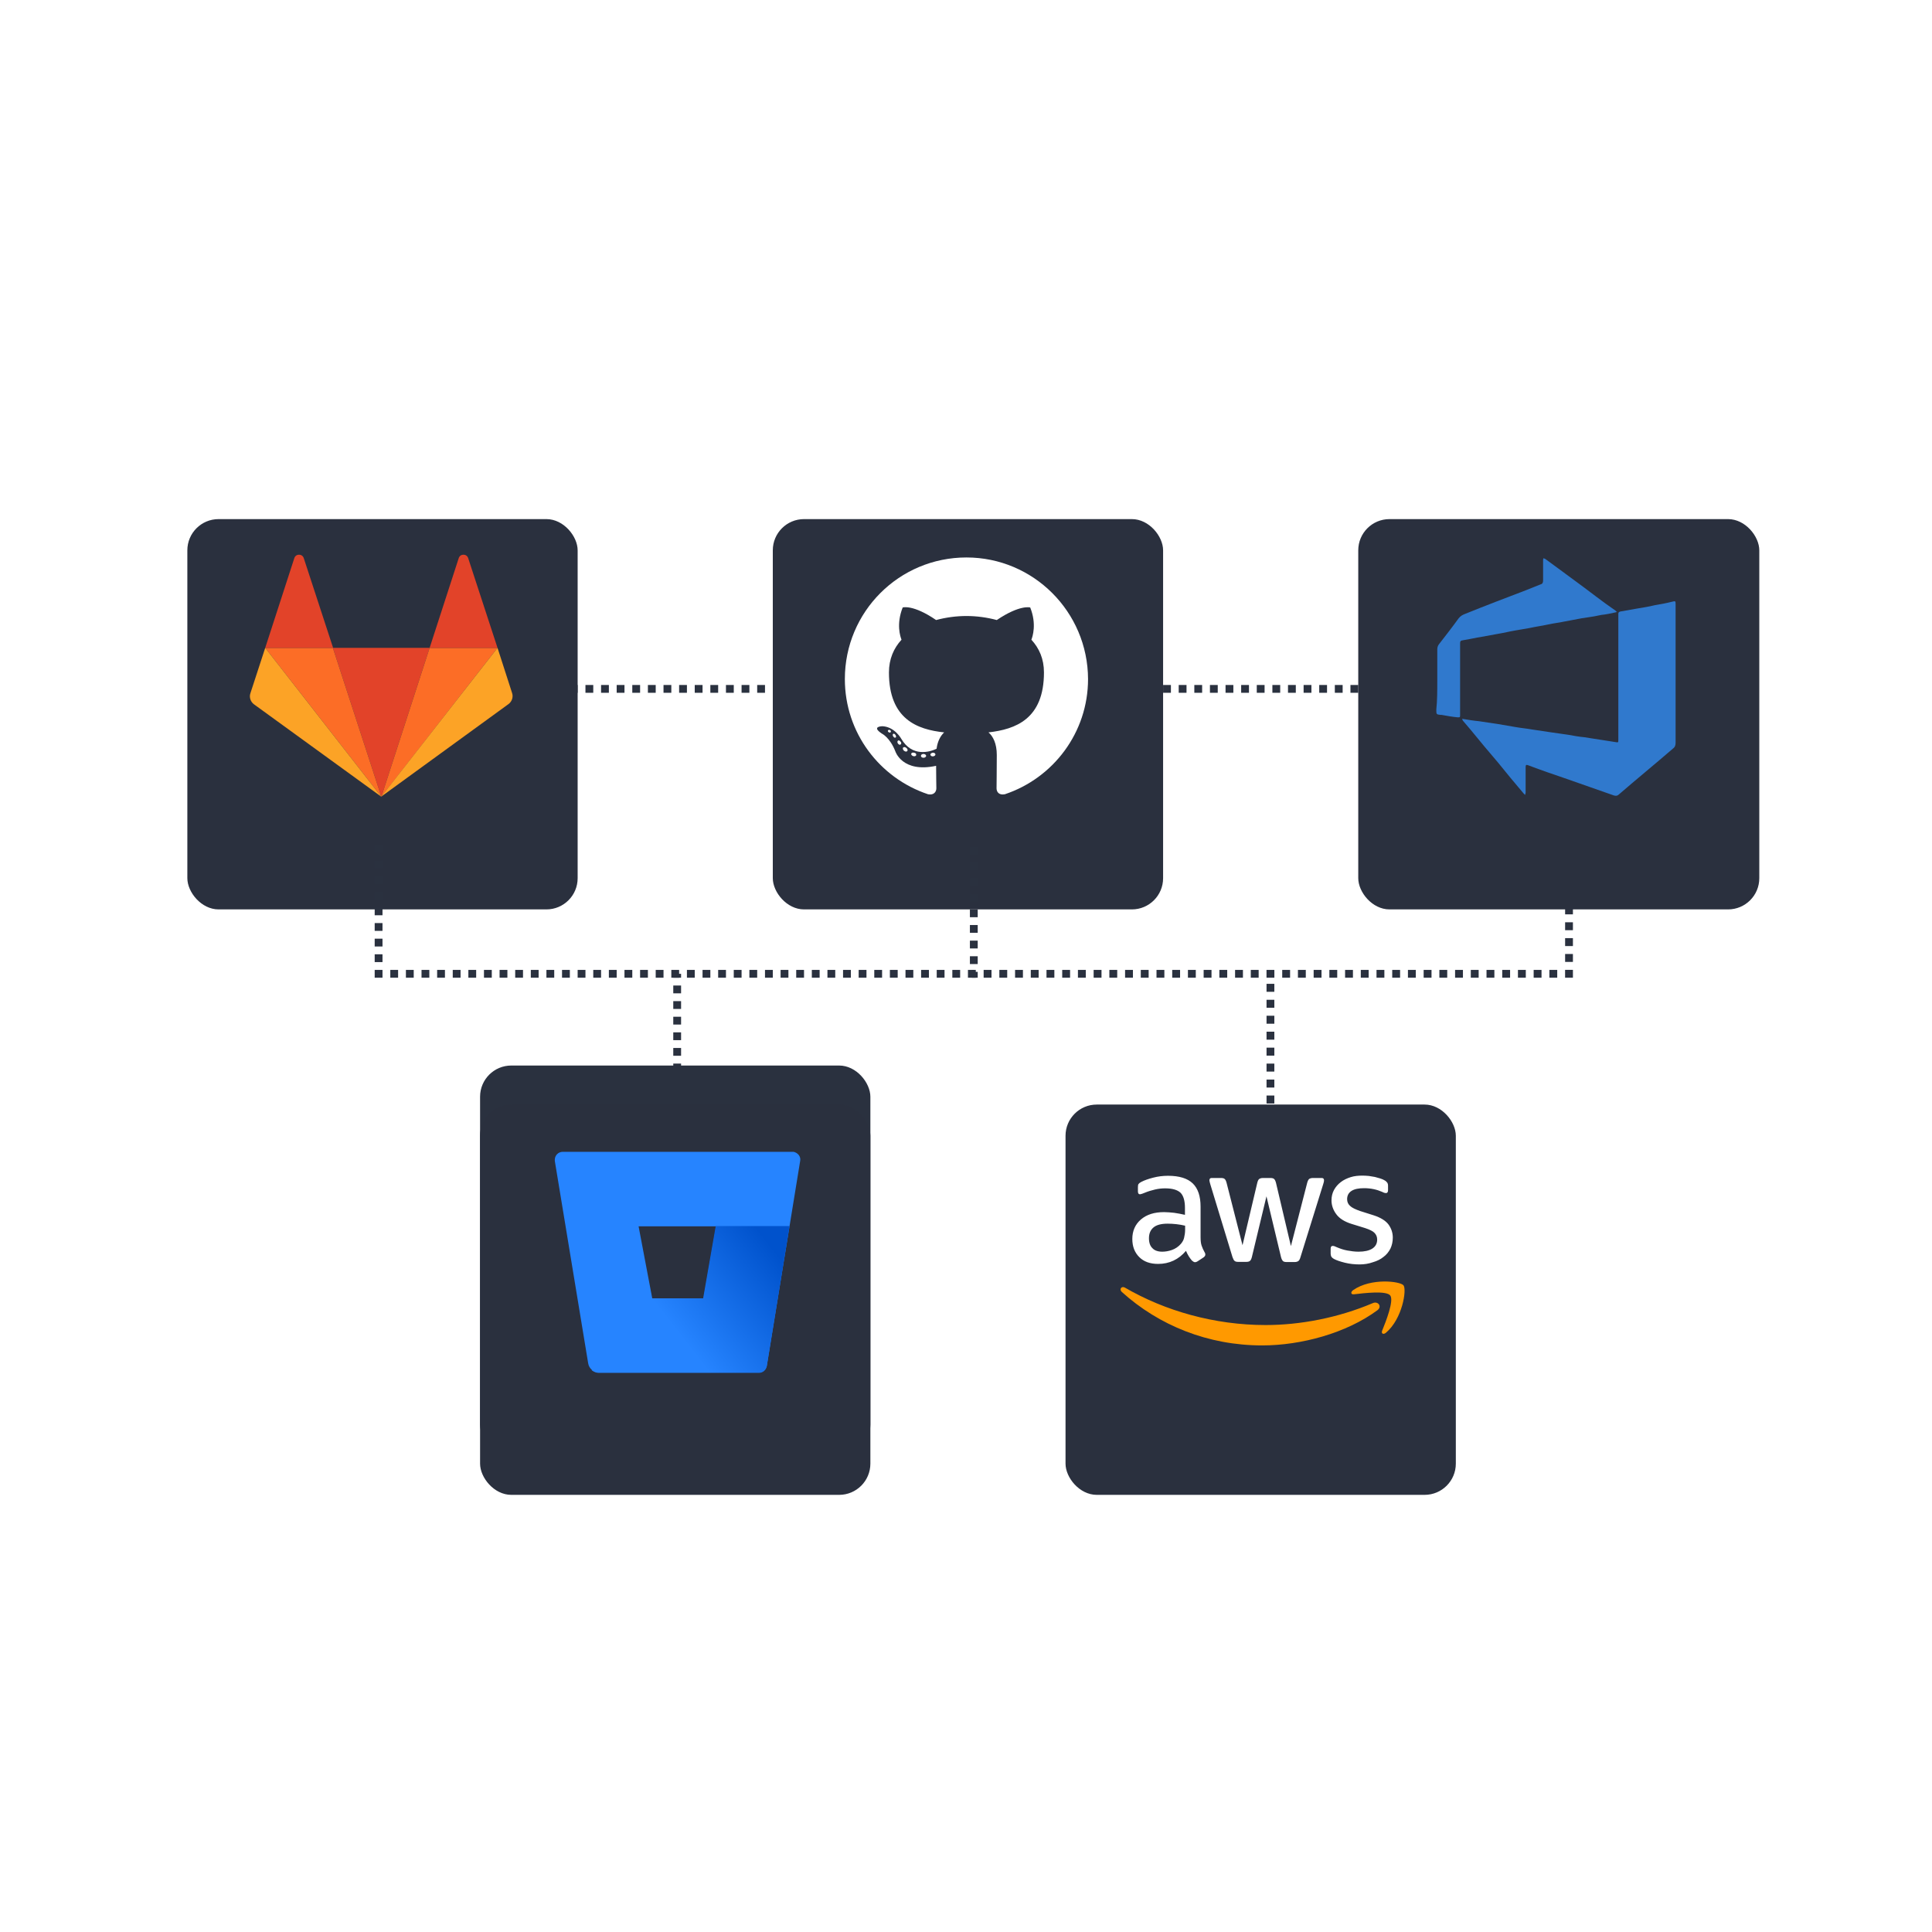 <svg width="495" height="495" viewBox="0 0 495 495" fill="none" xmlns="http://www.w3.org/2000/svg">
<path fill-rule="evenodd" clip-rule="evenodd" d="M403 218.016V217H401V218.016H403ZM403 222.078V220.047H401V222.078H403ZM403 226.141V224.109H401V226.141H403ZM403 230.203V228.172H401V230.203H403ZM403 234.266V232.234H401V234.266H403ZM403 238.328V236.297H401V238.328H403ZM403 242.391V240.359H401V242.391H403ZM403 246.453V244.422H401V246.453H403ZM403 249.5V248.484H401V248.5H400.993V250.5H402H403V249.5ZM249 250.5H250.007V248.5H249V250.5ZM252.02 250.5H254.033V248.5H252.02V250.5ZM256.046 250.5H258.059V248.5H256.046V250.5ZM260.072 250.5H262.086V248.5H260.072V250.5ZM264.099 250.5H266.112V248.5H264.099V250.5ZM268.125 250.5H270.138V248.5H268.125V250.5ZM272.151 250.5H274.164V248.5H272.151V250.5ZM276.178 250.5H278.191V248.5H276.178V250.5ZM280.204 250.5H282.217V248.5H280.204V250.5ZM284.23 250.5H286.243V248.5H284.23V250.5ZM288.257 250.5H290.27V248.5H288.257V250.5ZM292.283 250.5H294.296V248.5H292.283V250.5ZM296.309 250.5H298.322V248.5H296.309V250.5ZM300.336 250.5H302.349V248.5H300.336V250.5ZM304.362 250.5H306.375V248.5H304.362V250.5ZM308.388 250.5H310.401V248.5H308.388V250.5ZM312.414 250.5H314.428V248.5H312.414V250.5ZM316.441 250.5H318.454V248.5H316.441V250.5ZM320.467 250.5H322.48V248.5H320.467V250.5ZM324.493 250.5H326.507V248.5H324.493V250.5ZM328.52 250.5H330.533V248.5H328.52V250.5ZM332.546 250.5H334.559V248.5H332.546V250.5ZM336.572 250.5H338.586V248.5H336.572V250.5ZM340.599 250.5H342.612V248.5H340.599V250.5ZM344.625 250.5H346.638V248.5H344.625V250.5ZM348.651 250.5H350.665V248.5H348.651V250.5ZM352.678 250.5H354.691V248.5H352.678V250.5ZM356.704 250.5H358.717V248.5H356.704V250.5ZM360.73 250.5H362.743V248.5H360.73V250.5ZM364.757 250.5H366.77V248.5H364.757V250.5ZM368.783 250.5H370.796V248.5H368.783V250.5ZM372.809 250.5H374.822V248.5H372.809V250.5ZM376.836 250.5H378.849V248.5H376.836V250.5ZM380.862 250.5H382.875V248.5H380.862V250.5ZM384.888 250.5H386.901V248.5H384.888V250.5ZM388.915 250.5H390.928V248.5H388.915V250.5ZM392.941 250.5H394.954V248.5H392.941V250.5ZM396.967 250.5H398.98V248.5H396.967V250.5ZM324.5 252.066V254.11H326.5V252.066H324.5ZM324.5 256.154V258.199H326.5V256.154H324.5ZM324.5 260.243V262.287H326.5V260.243H324.5ZM324.5 264.331V266.375H326.5V264.331H324.5ZM324.5 268.419V270.463H326.5V268.419H324.5ZM324.5 272.507V274.551H326.5V272.507H324.5ZM324.5 276.596V278.64H326.5V276.596H324.5ZM324.5 280.684V282.728H326.5V280.684H324.5ZM324.5 284.772V286.816H326.5V284.772H324.5ZM324.5 288.86V290.904H326.5V288.86H324.5ZM324.5 292.949V294.993H326.5V292.949H324.5ZM324.5 297.037V299.081H326.5V297.037H324.5ZM324.5 301.125V303.169H326.5V301.125H324.5ZM324.5 305.213V307.257H326.5V305.213H324.5ZM324.5 309.301V311.346H326.5V309.301H324.5ZM324.5 313.39V315.434H326.5V313.39H324.5ZM324.5 317.478V318.5H326.5V317.478H324.5Z" fill="#2A313F"/>
<path d="M122 176.5H384" stroke="#2A313F" stroke-width="2" stroke-dasharray="2 2"/>
<g filter="url(#filter0_d_681_877)">
<rect x="48" y="123" width="100" height="100" rx="8" fill="#2A303E"/>
</g>
<path fill-rule="evenodd" clip-rule="evenodd" d="M97.711 204.139L110.075 165.99H85.284L97.711 204.139Z" fill="#E24329"/>
<path fill-rule="evenodd" clip-rule="evenodd" d="M97.711 204.139L85.284 165.99H67.95L97.711 204.139Z" fill="#FC6D26"/>
<path fill-rule="evenodd" clip-rule="evenodd" d="M67.95 165.99L64.16 177.609C63.787 178.665 64.222 179.845 65.092 180.467L97.711 204.139L67.95 165.99Z" fill="#FCA326"/>
<path fill-rule="evenodd" clip-rule="evenodd" d="M67.95 165.991H85.347L77.829 143.002C77.456 141.822 75.778 141.822 75.406 143.002L67.95 165.991Z" fill="#E24329"/>
<path fill-rule="evenodd" clip-rule="evenodd" d="M97.711 204.139L110.075 165.99H127.471L97.711 204.139Z" fill="#FC6D26"/>
<path fill-rule="evenodd" clip-rule="evenodd" d="M127.471 165.99L131.199 177.547C131.572 178.603 131.137 179.783 130.267 180.405L97.711 204.077L127.471 165.99Z" fill="#FCA326"/>
<path fill-rule="evenodd" clip-rule="evenodd" d="M127.471 165.991H110.075L117.53 143.002C117.903 141.822 119.581 141.822 119.953 143.002L127.471 165.991Z" fill="#E24329"/>
<g filter="url(#filter1_d_681_877)">
<rect x="198" y="123" width="100" height="100" rx="8" fill="#2A303E"/>
</g>
<path fill-rule="evenodd" clip-rule="evenodd" d="M247.615 142.828C230.368 142.828 216.462 156.735 216.462 173.982C216.462 187.767 225.389 199.367 237.777 203.496C239.296 203.8 239.903 202.828 239.903 201.978C239.903 201.249 239.842 198.759 239.842 196.209C231.158 198.091 229.397 192.504 229.397 192.504C228 188.921 225.935 187.95 225.935 187.95C223.081 186.067 226.117 186.067 226.117 186.067C229.275 186.249 230.915 189.286 230.915 189.286C233.709 194.022 238.202 192.686 239.964 191.836C240.207 189.832 241.057 188.435 241.907 187.646C234.984 186.917 227.757 184.245 227.757 172.282C227.757 168.881 228.972 166.087 230.976 163.901C230.672 163.112 229.579 159.954 231.279 155.642C231.279 155.642 233.891 154.792 239.842 158.861C242.332 158.192 245.004 157.828 247.615 157.828C250.227 157.828 252.899 158.192 255.389 158.861C261.34 154.852 263.951 155.642 263.951 155.642C265.652 159.893 264.559 163.112 264.255 163.901C266.259 166.087 267.474 168.82 267.474 172.282C267.474 184.245 260.186 186.856 253.263 187.646C254.417 188.618 255.389 190.5 255.389 193.415C255.389 197.605 255.328 200.945 255.328 201.978C255.328 202.828 255.875 203.8 257.453 203.496C269.842 199.367 278.769 187.707 278.769 173.982C278.709 156.735 264.741 142.828 247.615 142.828Z" fill="white"/>
<path d="M228.243 187.524C228.182 187.706 227.939 187.706 227.757 187.645C227.575 187.524 227.393 187.341 227.514 187.159C227.575 186.977 227.818 186.977 228 187.038C228.182 187.099 228.304 187.341 228.243 187.524Z" fill="white"/>
<path d="M229.518 188.922C229.336 189.104 229.033 188.983 228.911 188.74C228.729 188.557 228.668 188.254 228.79 188.072C228.972 187.889 229.215 188.011 229.397 188.254C229.579 188.497 229.64 188.8 229.518 188.922Z" fill="white"/>
<path d="M230.733 190.743C230.551 190.926 230.247 190.743 230.065 190.501C229.883 190.258 229.883 189.893 230.065 189.772C230.247 189.59 230.551 189.772 230.733 190.015C230.976 190.258 230.976 190.561 230.733 190.743Z" fill="white"/>
<path d="M232.433 192.443C232.251 192.626 231.947 192.626 231.583 192.322C231.34 192.079 231.219 191.715 231.401 191.533C231.583 191.35 231.887 191.35 232.251 191.654C232.555 191.897 232.615 192.261 232.433 192.443Z" fill="white"/>
<path d="M234.741 193.476C234.68 193.719 234.316 193.84 233.952 193.719C233.587 193.597 233.405 193.294 233.466 193.111C233.526 192.868 233.891 192.747 234.255 192.868C234.62 192.929 234.802 193.172 234.741 193.476Z" fill="white"/>
<path d="M237.292 193.658C237.292 193.901 236.988 194.144 236.624 194.144C236.259 194.144 235.956 193.962 235.956 193.658C235.956 193.355 236.259 193.172 236.624 193.172C236.988 193.172 237.292 193.415 237.292 193.658Z" fill="white"/>
<path d="M239.66 193.233C239.721 193.476 239.478 193.718 239.113 193.779C238.749 193.84 238.445 193.658 238.385 193.415C238.324 193.172 238.567 192.929 238.931 192.868C239.296 192.807 239.599 192.99 239.66 193.233Z" fill="white"/>
<g filter="url(#filter2_d_681_877)">
<rect x="348" y="123" width="102.752" height="100" rx="8" fill="#2A303E"/>
</g>
<path d="M374.591 184.161C376.083 184.41 377.575 184.659 378.943 184.783C380.56 185.032 382.301 185.28 383.918 185.529C385.41 185.778 386.902 186.027 388.27 186.275C389.638 186.524 391.13 186.648 392.498 186.897C394.115 187.146 395.856 187.395 397.472 187.643C398.965 187.892 400.333 188.016 401.825 188.265C403.193 188.514 404.561 188.762 405.929 188.887C407.297 189.136 408.54 189.26 409.908 189.509C411.276 189.757 412.52 189.882 413.887 190.13C414.634 190.255 414.634 190.255 414.634 189.509C414.634 179.56 414.634 169.612 414.634 159.663C414.634 158.917 414.634 158.171 414.634 157.3C414.634 156.927 414.758 156.803 415.131 156.679C416.499 156.43 417.991 156.181 419.359 155.932C420.851 155.684 422.468 155.435 423.96 155.062C425.453 154.813 426.821 154.564 428.313 154.191C429.308 153.943 429.308 153.943 429.308 154.938C429.308 166.751 429.308 178.441 429.308 190.255C429.308 190.877 429.183 191.374 428.686 191.747C424.085 195.726 419.359 199.581 414.758 203.561C414.385 203.934 414.012 203.934 413.514 203.81C409.535 202.442 405.431 200.949 401.452 199.581C398.219 198.462 394.861 197.343 391.628 196.099C391.006 195.851 390.882 195.975 390.882 196.597C390.882 198.711 390.882 200.949 390.882 203.063C390.882 203.312 390.757 203.437 390.757 203.685C390.633 203.561 390.508 203.437 390.384 203.312C388.146 200.701 385.907 197.965 383.793 195.353C381.43 192.618 379.068 189.757 376.829 187.021C376.083 186.151 375.461 185.405 374.715 184.534C374.84 184.659 374.715 184.41 374.591 184.161Z" fill="#3079CD"/>
<path d="M368.249 174.338C368.249 171.726 368.249 168.99 368.249 166.379C368.249 165.882 368.373 165.509 368.622 165.135C370.363 162.897 372.104 160.659 373.72 158.42C374.218 157.798 374.715 157.55 375.337 157.301C380.56 155.187 385.783 153.197 391.006 151.208C392.249 150.71 393.493 150.213 394.737 149.715C395.234 149.591 395.358 149.218 395.358 148.72C395.358 146.979 395.358 145.238 395.358 143.497C395.358 143.373 395.358 143.249 395.483 143C395.607 143.124 395.856 143.124 395.98 143.249C400.333 146.482 404.685 149.591 408.913 152.824C410.53 154.068 412.271 155.311 413.887 156.43C414.012 156.555 414.136 156.679 414.261 156.804C414.136 156.804 413.887 156.928 413.763 156.928C412.644 157.177 411.525 157.425 410.281 157.55C408.54 157.923 406.924 158.171 405.183 158.42C403.69 158.669 402.074 159.042 400.581 159.291C399.462 159.539 398.219 159.664 397.099 159.912C395.358 160.286 393.617 160.534 391.876 160.907C390.633 161.156 389.514 161.28 388.27 161.529C386.778 161.778 385.286 162.151 383.793 162.4C382.425 162.648 381.057 162.897 379.689 163.146C378.073 163.394 376.581 163.768 374.964 164.016C374.093 164.141 374.093 164.265 374.093 165.135C374.093 171.105 374.093 177.198 374.093 183.167C374.093 183.789 374.093 183.789 373.472 183.789C372.104 183.665 370.736 183.416 369.368 183.167C369.244 183.167 369.244 183.167 369.119 183.167C368 183.043 368 183.043 368 181.799C368.249 179.436 368.249 176.949 368.249 174.338Z" fill="#3079CD"/>
<rect x="123" y="273" width="100" height="100" rx="8" fill="#2A313F"/>
<path d="M97 216.5V249.5H249.5V216.5" stroke="#2A313F" stroke-width="2" stroke-dasharray="2 2"/>
<path d="M173.5 318.5V249.5" stroke="#2A313F" stroke-width="2" stroke-dasharray="2 2"/>
<g filter="url(#filter3_d_681_877)">
<rect x="123" y="273" width="100" height="100" rx="8" fill="#2A303E"/>
</g>
<path d="M144.186 295.108C143.054 295.108 142.147 296.014 142.147 297.147C142.147 297.26 142.147 297.373 142.147 297.43L150.7 349.31C150.926 350.612 152.002 351.632 153.418 351.632H194.423C195.443 351.632 196.236 350.952 196.462 349.933L205.014 297.43C205.241 296.297 204.391 295.334 203.315 295.108C203.202 295.108 203.089 295.108 203.032 295.108H144.186ZM180.264 332.715H167.124L163.613 314.195H183.492L180.264 332.715Z" fill="#2684FF"/>
<path d="M202.296 314.138H183.379L180.151 332.658H167.068L151.606 351.066C152.116 351.462 152.739 351.745 153.418 351.745H194.423C195.443 351.745 196.236 351.066 196.462 350.046L202.296 314.138Z" fill="url(#paint0_linear_681_877)"/>
<g filter="url(#filter4_d_681_877)">
<rect x="273" y="273" width="100" height="100" rx="8" fill="#2A303E"/>
</g>
<path d="M307.601 316.998C307.601 317.911 307.688 318.607 307.862 319.129C308.036 319.652 308.297 320.261 308.645 320.87C308.776 321.044 308.819 321.261 308.819 321.435C308.819 321.696 308.689 321.914 308.341 322.175L306.818 323.175C306.601 323.306 306.383 323.393 306.209 323.393C305.948 323.393 305.731 323.262 305.47 323.045C305.121 322.697 304.86 322.305 304.599 321.914C304.338 321.522 304.121 321.044 303.86 320.478C301.989 322.697 299.596 323.828 296.725 323.828C294.68 323.828 293.07 323.262 291.896 322.088C290.721 320.913 290.112 319.39 290.112 317.433C290.112 315.388 290.852 313.691 292.331 312.43C293.81 311.168 295.768 310.559 298.248 310.559C299.074 310.559 299.901 310.646 300.814 310.733C301.728 310.863 302.642 311.037 303.599 311.255V309.471C303.599 307.644 303.207 306.339 302.468 305.599C301.685 304.86 300.379 304.468 298.509 304.468C297.682 304.468 296.812 304.555 295.898 304.773C294.985 304.99 294.115 305.251 293.288 305.599C292.896 305.773 292.592 305.86 292.461 305.904C292.287 305.947 292.157 305.991 292.07 305.991C291.722 305.991 291.548 305.73 291.548 305.251V304.163C291.548 303.772 291.591 303.467 291.722 303.337C291.852 303.163 292.07 302.989 292.418 302.815C293.244 302.38 294.289 302.032 295.463 301.727C296.638 301.423 297.9 301.249 299.248 301.249C302.12 301.249 304.251 301.901 305.6 303.206C306.949 304.512 307.601 306.513 307.601 309.167V316.998ZM297.769 320.696C298.552 320.696 299.379 320.565 300.249 320.261C301.119 319.956 301.902 319.434 302.555 318.694C302.946 318.216 303.251 317.737 303.381 317.128C303.512 316.563 303.642 315.867 303.642 315.04V314.039C302.946 313.865 302.207 313.735 301.423 313.648C300.64 313.561 299.901 313.517 299.161 313.517C297.551 313.517 296.333 313.822 295.55 314.474C294.767 315.127 294.376 316.041 294.376 317.259C294.376 318.39 294.68 319.26 295.289 319.826C295.811 320.391 296.681 320.696 297.769 320.696ZM317.216 323.306C316.781 323.306 316.476 323.219 316.302 323.045C316.128 322.914 315.954 322.566 315.78 322.088L310.081 303.38C309.951 302.902 309.864 302.597 309.864 302.423C309.864 302.032 310.038 301.814 310.429 301.814H312.822C313.301 301.814 313.605 301.901 313.779 302.075C313.953 302.206 314.127 302.554 314.258 303.032L318.347 319.042L322.132 303.032C322.263 302.554 322.393 302.249 322.611 302.075C322.785 301.945 323.133 301.814 323.568 301.814H325.482C325.961 301.814 326.265 301.901 326.439 302.075C326.613 302.206 326.787 302.554 326.918 303.032L330.746 319.26L334.923 303.032C335.053 302.554 335.227 302.249 335.401 302.075C335.576 301.945 335.924 301.814 336.359 301.814H338.621C339.012 301.814 339.23 301.988 339.23 302.423C339.23 302.554 339.186 302.684 339.186 302.815C339.143 302.945 339.099 303.163 339.012 303.424L333.183 322.131C333.052 322.61 332.878 322.914 332.661 323.088C332.487 323.219 332.139 323.35 331.747 323.35H329.659C329.18 323.35 328.876 323.262 328.702 323.088C328.528 322.914 328.354 322.61 328.223 322.131L324.482 306.513L320.74 322.088C320.61 322.566 320.479 322.871 320.261 323.045C320.087 323.219 319.739 323.306 319.304 323.306H317.216ZM348.323 323.959C347.061 323.959 345.799 323.828 344.581 323.524C343.363 323.219 342.449 322.914 341.797 322.566C341.405 322.349 341.144 322.088 341.057 321.87C340.97 321.653 340.927 321.392 340.927 321.174V319.956C340.927 319.434 341.101 319.216 341.492 319.216C341.623 319.216 341.797 319.26 341.927 319.303C342.058 319.347 342.275 319.434 342.536 319.565C343.363 319.913 344.233 320.217 345.19 320.391C346.147 320.565 347.105 320.696 348.062 320.696C349.584 320.696 350.759 320.435 351.586 319.913C352.412 319.39 352.847 318.607 352.847 317.607C352.847 316.911 352.63 316.389 352.195 315.91C351.76 315.431 350.933 315.04 349.758 314.648L346.234 313.561C344.451 312.995 343.146 312.169 342.362 311.081C341.579 310.037 341.144 308.819 341.144 307.557C341.144 306.556 341.362 305.643 341.797 304.86C342.232 304.076 342.797 303.424 343.537 302.858C344.277 302.293 345.103 301.901 346.06 301.597C347.018 301.292 348.062 301.205 349.106 301.205C349.628 301.205 350.193 301.249 350.716 301.292C351.281 301.379 351.76 301.466 352.282 301.553C352.76 301.684 353.239 301.814 353.674 301.945C354.109 302.075 354.457 302.249 354.675 302.38C355.023 302.554 355.24 302.771 355.414 302.989C355.545 303.163 355.632 303.467 355.632 303.772V304.903C355.632 305.425 355.458 305.686 355.066 305.686C354.892 305.686 354.544 305.599 354.152 305.382C352.76 304.773 351.238 304.425 349.497 304.425C348.105 304.425 347.018 304.642 346.278 305.121C345.538 305.599 345.147 306.295 345.147 307.252C345.147 307.948 345.408 308.514 345.886 308.949C346.365 309.428 347.279 309.863 348.54 310.298L351.977 311.385C353.717 311.951 354.979 312.734 355.719 313.691C356.458 314.692 356.85 315.823 356.85 317.085C356.85 318.129 356.632 319.086 356.241 319.913C355.806 320.739 355.24 321.479 354.457 322.044C353.717 322.653 352.804 323.088 351.76 323.393C350.672 323.785 349.541 323.959 348.323 323.959Z" fill="white"/>
<path fill-rule="evenodd" clip-rule="evenodd" d="M352.891 335.706C344.929 341.579 333.357 344.711 323.394 344.711C309.472 344.711 296.899 339.578 287.415 331.007C286.675 330.311 287.371 329.397 288.241 329.919C298.509 335.88 311.169 339.491 324.264 339.491C333.096 339.491 342.797 337.663 351.716 333.878C353.065 333.269 354.196 334.749 352.891 335.706Z" fill="#FF9900"/>
<path fill-rule="evenodd" clip-rule="evenodd" d="M356.197 331.92C355.197 330.615 349.454 331.311 346.887 331.616C346.104 331.703 345.973 331.05 346.713 330.528C351.281 327.352 358.721 328.266 359.591 329.31C360.461 330.398 359.33 337.881 355.11 341.448C354.457 342.014 353.848 341.709 354.109 340.97C355.066 338.62 357.198 333.226 356.197 331.92Z" fill="#FF9900"/>
<defs>
<filter id="filter0_d_681_877" x="18" y="103" width="160" height="160" filterUnits="userSpaceOnUse" color-interpolation-filters="sRGB">
<feFlood flood-opacity="0" result="BackgroundImageFix"/>
<feColorMatrix in="SourceAlpha" type="matrix" values="0 0 0 0 0 0 0 0 0 0 0 0 0 0 0 0 0 0 127 0" result="hardAlpha"/>
<feOffset dy="10"/>
<feGaussianBlur stdDeviation="15"/>
<feColorMatrix type="matrix" values="0 0 0 0 0 0 0 0 0 0 0 0 0 0 0 0 0 0 0.1 0"/>
<feBlend mode="normal" in2="BackgroundImageFix" result="effect1_dropShadow_681_877"/>
<feBlend mode="normal" in="SourceGraphic" in2="effect1_dropShadow_681_877" result="shape"/>
</filter>
<filter id="filter1_d_681_877" x="168" y="103" width="160" height="160" filterUnits="userSpaceOnUse" color-interpolation-filters="sRGB">
<feFlood flood-opacity="0" result="BackgroundImageFix"/>
<feColorMatrix in="SourceAlpha" type="matrix" values="0 0 0 0 0 0 0 0 0 0 0 0 0 0 0 0 0 0 127 0" result="hardAlpha"/>
<feOffset dy="10"/>
<feGaussianBlur stdDeviation="15"/>
<feColorMatrix type="matrix" values="0 0 0 0 0 0 0 0 0 0 0 0 0 0 0 0 0 0 0.1 0"/>
<feBlend mode="normal" in2="BackgroundImageFix" result="effect1_dropShadow_681_877"/>
<feBlend mode="normal" in="SourceGraphic" in2="effect1_dropShadow_681_877" result="shape"/>
</filter>
<filter id="filter2_d_681_877" x="318" y="103" width="162.752" height="160" filterUnits="userSpaceOnUse" color-interpolation-filters="sRGB">
<feFlood flood-opacity="0" result="BackgroundImageFix"/>
<feColorMatrix in="SourceAlpha" type="matrix" values="0 0 0 0 0 0 0 0 0 0 0 0 0 0 0 0 0 0 127 0" result="hardAlpha"/>
<feOffset dy="10"/>
<feGaussianBlur stdDeviation="15"/>
<feColorMatrix type="matrix" values="0 0 0 0 0 0 0 0 0 0 0 0 0 0 0 0 0 0 0.1 0"/>
<feBlend mode="normal" in2="BackgroundImageFix" result="effect1_dropShadow_681_877"/>
<feBlend mode="normal" in="SourceGraphic" in2="effect1_dropShadow_681_877" result="shape"/>
</filter>
<filter id="filter3_d_681_877" x="93" y="253" width="160" height="160" filterUnits="userSpaceOnUse" color-interpolation-filters="sRGB">
<feFlood flood-opacity="0" result="BackgroundImageFix"/>
<feColorMatrix in="SourceAlpha" type="matrix" values="0 0 0 0 0 0 0 0 0 0 0 0 0 0 0 0 0 0 127 0" result="hardAlpha"/>
<feOffset dy="10"/>
<feGaussianBlur stdDeviation="15"/>
<feColorMatrix type="matrix" values="0 0 0 0 0 0 0 0 0 0 0 0 0 0 0 0 0 0 0.1 0"/>
<feBlend mode="normal" in2="BackgroundImageFix" result="effect1_dropShadow_681_877"/>
<feBlend mode="normal" in="SourceGraphic" in2="effect1_dropShadow_681_877" result="shape"/>
</filter>
<filter id="filter4_d_681_877" x="243" y="253" width="160" height="160" filterUnits="userSpaceOnUse" color-interpolation-filters="sRGB">
<feFlood flood-opacity="0" result="BackgroundImageFix"/>
<feColorMatrix in="SourceAlpha" type="matrix" values="0 0 0 0 0 0 0 0 0 0 0 0 0 0 0 0 0 0 127 0" result="hardAlpha"/>
<feOffset dy="10"/>
<feGaussianBlur stdDeviation="15"/>
<feColorMatrix type="matrix" values="0 0 0 0 0 0 0 0 0 0 0 0 0 0 0 0 0 0 0.1 0"/>
<feBlend mode="normal" in2="BackgroundImageFix" result="effect1_dropShadow_681_877"/>
<feBlend mode="normal" in="SourceGraphic" in2="effect1_dropShadow_681_877" result="shape"/>
</filter>
<linearGradient id="paint0_linear_681_877" x1="206.704" y1="319.334" x2="175.443" y2="343.733" gradientUnits="userSpaceOnUse">
<stop offset="0.18" stop-color="#0052CC"/>
<stop offset="1" stop-color="#2684FF"/>
</linearGradient>
</defs>
</svg>
